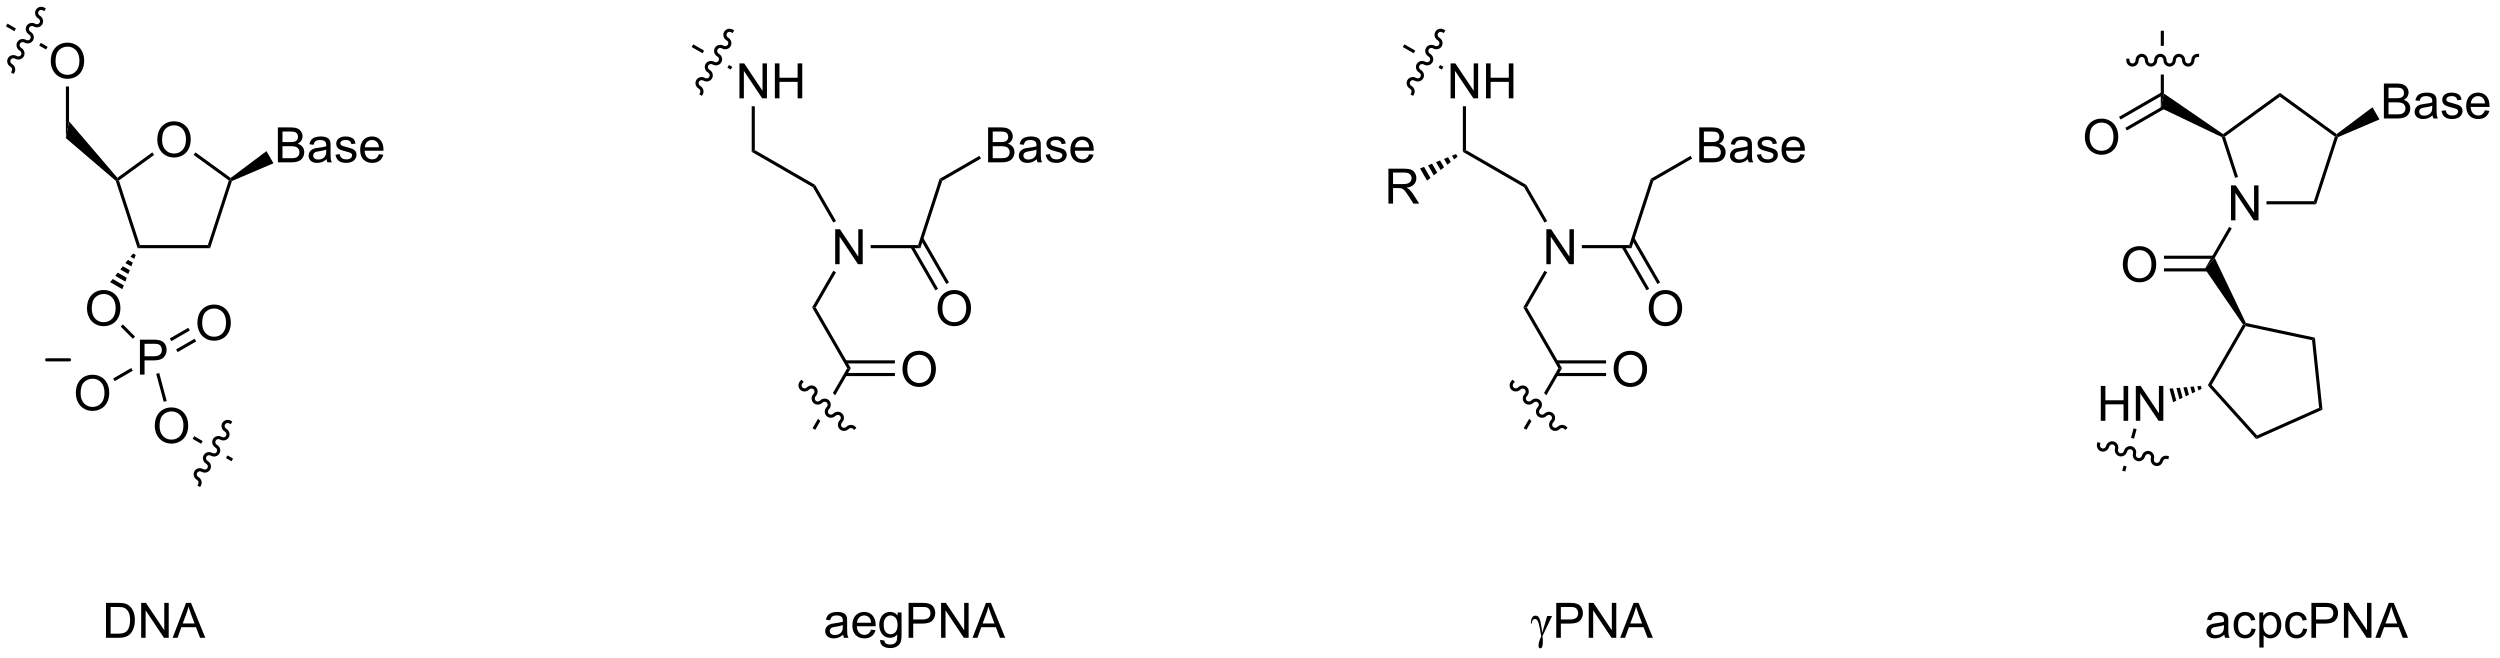 <?xml version="1.0" encoding="UTF-8"?>
<!DOCTYPE svg PUBLIC '-//W3C//DTD SVG 1.0//EN'
          'http://www.w3.org/TR/2001/REC-SVG-20010904/DTD/svg10.dtd'>
<svg stroke-dasharray="none" shape-rendering="auto" xmlns="http://www.w3.org/2000/svg" font-family="'Dialog'" text-rendering="auto" width="562" fill-opacity="1" color-interpolation="auto" color-rendering="auto" preserveAspectRatio="xMidYMid meet" font-size="12px" viewBox="0 0 562 148" fill="black" xmlns:xlink="http://www.w3.org/1999/xlink" stroke="black" image-rendering="auto" stroke-miterlimit="10" stroke-linecap="square" stroke-linejoin="miter" font-style="normal" stroke-width="1" height="148" stroke-dashoffset="0" font-weight="normal" stroke-opacity="1"
><!--Generated by the Batik Graphics2D SVG Generator--><defs id="genericDefs"
  /><g
  ><defs id="defs1"
    ><clipPath clipPathUnits="userSpaceOnUse" id="clipPath1"
      ><path d="M0.633 0.595 L421.509 0.595 L421.509 110.944 L0.633 110.944 L0.633 0.595 Z"
      /></clipPath
      ><clipPath clipPathUnits="userSpaceOnUse" id="clipPath2"
      ><path d="M12.348 10.025 L12.348 117.305 L421.522 117.305 L421.522 10.025 Z"
      /></clipPath
    ></defs
    ><g transform="scale(1.333,1.333) translate(-0.633,-0.595) matrix(1.029,0,0,1.029,-12.068,-9.716)"
    ><path d="M38.126 32.945 Q38.126 31.518 38.892 30.713 Q39.657 29.906 40.868 29.906 Q41.66 29.906 42.295 30.286 Q42.933 30.664 43.267 31.341 Q43.602 32.018 43.602 32.877 Q43.602 33.75 43.251 34.437 Q42.899 35.125 42.254 35.479 Q41.61 35.833 40.863 35.833 Q40.056 35.833 39.418 35.442 Q38.782 35.049 38.454 34.375 Q38.126 33.697 38.126 32.945 ZM38.907 32.955 Q38.907 33.992 39.462 34.588 Q40.019 35.182 40.86 35.182 Q41.715 35.182 42.267 34.58 Q42.821 33.979 42.821 32.875 Q42.821 32.174 42.584 31.653 Q42.347 31.132 41.892 30.846 Q41.438 30.557 40.871 30.557 Q40.066 30.557 39.485 31.112 Q38.907 31.664 38.907 32.955 Z" stroke="none" clip-path="url(#clipPath2)"
    /></g
    ><g transform="matrix(1.371,0,0,1.371,-16.934,-13.748)"
    ><path d="M34.923 50.724 L35.294 50.214 L46.432 50.214 L46.803 50.724 Z" stroke="none" clip-path="url(#clipPath2)"
    /></g
    ><g transform="matrix(1.371,0,0,1.371,-16.934,-13.748)"
    ><path d="M46.803 50.724 L46.432 50.214 L49.874 39.621 L50.173 39.524 L50.381 39.71 Z" stroke="none" clip-path="url(#clipPath2)"
    /></g
    ><g transform="matrix(1.371,0,0,1.371,-16.934,-13.748)"
    ><path d="M50.173 39.208 L50.173 39.524 L49.874 39.621 L44.101 35.427 L44.401 35.014 Z" stroke="none" clip-path="url(#clipPath2)"
    /></g
    ><g transform="matrix(1.371,0,0,1.371,-16.934,-13.748)"
    ><path d="M37.325 35.014 L37.624 35.427 L31.852 39.621 L31.552 39.524 L31.592 39.179 Z" stroke="none" clip-path="url(#clipPath2)"
    /></g
    ><g transform="matrix(1.371,0,0,1.371,-16.934,-13.748)"
    ><path d="M31.331 39.669 L31.552 39.524 L31.852 39.621 L35.294 50.214 L34.923 50.724 Z" stroke="none" clip-path="url(#clipPath2)"
    /></g
    ><g transform="matrix(1.371,0,0,1.371,-16.934,-13.748)"
    ><path d="M26.617 60.622 Q26.617 59.195 27.383 58.39 Q28.148 57.583 29.359 57.583 Q30.151 57.583 30.787 57.963 Q31.424 58.34 31.758 59.018 Q32.094 59.695 32.094 60.554 Q32.094 61.426 31.742 62.114 Q31.391 62.801 30.745 63.156 Q30.102 63.51 29.354 63.51 Q28.547 63.51 27.909 63.119 Q27.273 62.726 26.945 62.051 Q26.617 61.374 26.617 60.622 ZM27.398 60.632 Q27.398 61.669 27.953 62.265 Q28.511 62.859 29.352 62.859 Q30.206 62.859 30.758 62.257 Q31.312 61.656 31.312 60.551 Q31.312 59.851 31.076 59.33 Q30.839 58.809 30.383 58.523 Q29.93 58.234 29.362 58.234 Q28.557 58.234 27.977 58.788 Q27.398 59.34 27.398 60.632 Z" stroke="none" clip-path="url(#clipPath2)"
    /></g
    ><g transform="matrix(1.371,0,0,1.371,-16.934,-13.748)"
    ><path d="M34.607 51.849 L34.362 52.471 L33.748 52.116 L34.165 51.593 ZM34.118 53.093 L33.874 53.715 L32.915 53.161 L33.332 52.638 ZM33.63 54.337 L33.386 54.959 L32.082 54.206 L32.498 53.683 ZM33.141 55.581 L32.897 56.203 L31.249 55.251 L31.665 54.728 ZM32.653 56.825 L32.409 57.447 L30.415 56.296 L30.832 55.773 Z" stroke="none" clip-path="url(#clipPath2)"
    /></g
    ><g transform="matrix(1.371,0,0,1.371,-16.934,-13.748)"
    ><path d="M31.592 39.179 L31.552 39.524 L31.331 39.669 L23.159 32.678 L23.669 29.919 Z" stroke="none" clip-path="url(#clipPath2)"
    /></g
    ><g transform="matrix(1.371,0,0,1.371,-16.934,-13.748)"
    ><path d="M20.677 20.063 Q20.677 18.636 21.443 17.831 Q22.209 17.024 23.419 17.024 Q24.211 17.024 24.847 17.404 Q25.485 17.782 25.818 18.459 Q26.154 19.136 26.154 19.995 Q26.154 20.868 25.802 21.555 Q25.451 22.243 24.805 22.597 Q24.162 22.951 23.414 22.951 Q22.607 22.951 21.969 22.56 Q21.334 22.167 21.005 21.493 Q20.677 20.816 20.677 20.063 ZM21.459 20.073 Q21.459 21.11 22.013 21.706 Q22.571 22.3 23.412 22.3 Q24.266 22.3 24.818 21.698 Q25.373 21.097 25.373 19.993 Q25.373 19.292 25.136 18.771 Q24.899 18.25 24.443 17.964 Q23.99 17.675 23.422 17.675 Q22.617 17.675 22.037 18.23 Q21.459 18.782 21.459 20.073 Z" stroke="none" clip-path="url(#clipPath2)"
    /></g
    ><g transform="matrix(1.371,0,0,1.371,-16.934,-13.748)"
    ><path d="M23.669 29.919 L23.159 32.678 L23.159 24.207 L23.669 24.207 Z" stroke="none" clip-path="url(#clipPath2)"
    /></g
    ><g transform="matrix(1.371,0,0,1.371,-16.934,-13.748)"
    ><path d="M57.914 36.644 L57.914 30.918 L60.062 30.918 Q60.718 30.918 61.114 31.092 Q61.513 31.264 61.737 31.626 Q61.961 31.988 61.961 32.381 Q61.961 32.748 61.76 33.074 Q61.562 33.397 61.161 33.597 Q61.679 33.748 61.958 34.116 Q62.239 34.483 62.239 34.983 Q62.239 35.386 62.067 35.733 Q61.898 36.077 61.648 36.264 Q61.398 36.452 61.02 36.548 Q60.645 36.644 60.099 36.644 L57.914 36.644 ZM58.672 33.324 L59.911 33.324 Q60.414 33.324 60.633 33.256 Q60.922 33.17 61.067 32.972 Q61.216 32.772 61.216 32.472 Q61.216 32.186 61.078 31.97 Q60.942 31.754 60.687 31.673 Q60.435 31.592 59.817 31.592 L58.672 31.592 L58.672 33.324 ZM58.672 35.967 L60.099 35.967 Q60.466 35.967 60.614 35.941 Q60.875 35.894 61.049 35.785 Q61.226 35.675 61.338 35.467 Q61.453 35.256 61.453 34.983 Q61.453 34.663 61.289 34.428 Q61.125 34.191 60.833 34.095 Q60.544 33.998 59.997 33.998 L58.672 33.998 L58.672 35.967 ZM65.898 36.131 Q65.507 36.465 65.145 36.603 Q64.786 36.738 64.372 36.738 Q63.687 36.738 63.32 36.405 Q62.953 36.069 62.953 35.55 Q62.953 35.246 63.091 34.993 Q63.231 34.741 63.455 34.59 Q63.679 34.436 63.961 34.358 Q64.169 34.303 64.586 34.254 Q65.437 34.152 65.841 34.011 Q65.843 33.866 65.843 33.827 Q65.843 33.397 65.645 33.222 Q65.375 32.983 64.843 32.983 Q64.349 32.983 64.112 33.157 Q63.875 33.332 63.763 33.772 L63.075 33.678 Q63.169 33.238 63.383 32.967 Q63.599 32.694 64.005 32.548 Q64.411 32.402 64.945 32.402 Q65.476 32.402 65.807 32.527 Q66.14 32.652 66.297 32.842 Q66.453 33.03 66.515 33.319 Q66.552 33.498 66.552 33.967 L66.552 34.905 Q66.552 35.886 66.596 36.147 Q66.64 36.405 66.773 36.644 L66.039 36.644 Q65.929 36.425 65.898 36.131 ZM65.841 34.561 Q65.458 34.717 64.692 34.827 Q64.257 34.889 64.078 34.967 Q63.898 35.045 63.799 35.196 Q63.703 35.347 63.703 35.53 Q63.703 35.811 63.916 35.998 Q64.13 36.186 64.539 36.186 Q64.945 36.186 65.26 36.009 Q65.578 35.832 65.726 35.522 Q65.841 35.285 65.841 34.819 L65.841 34.561 ZM67.36 35.405 L68.056 35.295 Q68.113 35.715 68.381 35.939 Q68.649 36.16 69.129 36.16 Q69.613 36.16 69.847 35.962 Q70.082 35.764 70.082 35.498 Q70.082 35.261 69.876 35.123 Q69.73 35.03 69.157 34.886 Q68.384 34.691 68.084 34.548 Q67.785 34.405 67.631 34.155 Q67.478 33.902 67.478 33.597 Q67.478 33.319 67.603 33.084 Q67.73 32.847 67.949 32.691 Q68.113 32.569 68.397 32.485 Q68.681 32.402 69.004 32.402 Q69.493 32.402 69.86 32.543 Q70.23 32.683 70.405 32.923 Q70.582 33.163 70.649 33.566 L69.962 33.66 Q69.915 33.34 69.689 33.16 Q69.465 32.98 69.056 32.98 Q68.571 32.98 68.363 33.142 Q68.157 33.3 68.157 33.514 Q68.157 33.652 68.243 33.761 Q68.329 33.873 68.511 33.949 Q68.618 33.988 69.134 34.129 Q69.879 34.327 70.173 34.454 Q70.47 34.582 70.636 34.824 Q70.806 35.066 70.806 35.425 Q70.806 35.777 70.6 36.087 Q70.394 36.397 70.006 36.569 Q69.621 36.738 69.134 36.738 Q68.324 36.738 67.899 36.402 Q67.478 36.066 67.36 35.405 ZM74.48 35.308 L75.207 35.397 Q75.035 36.035 74.569 36.386 Q74.105 36.738 73.384 36.738 Q72.472 36.738 71.939 36.178 Q71.407 35.616 71.407 34.605 Q71.407 33.558 71.946 32.98 Q72.485 32.402 73.345 32.402 Q74.175 32.402 74.701 32.97 Q75.23 33.535 75.23 34.561 Q75.23 34.623 75.228 34.748 L72.134 34.748 Q72.173 35.433 72.519 35.798 Q72.868 36.16 73.386 36.16 Q73.774 36.16 74.048 35.957 Q74.321 35.754 74.48 35.308 ZM72.173 34.17 L74.488 34.17 Q74.441 33.647 74.222 33.386 Q73.886 32.98 73.353 32.98 Q72.868 32.98 72.537 33.306 Q72.207 33.629 72.173 34.17 Z" stroke="none" clip-path="url(#clipPath2)"
    /></g
    ><g transform="matrix(1.371,0,0,1.371,-16.934,-13.748)"
    ><path d="M50.381 39.71 L50.173 39.524 L50.173 39.208 L56.042 34.806 L57.193 36.8 Z" stroke="none" clip-path="url(#clipPath2)"
    /></g
    ><g transform="matrix(1.371,0,0,1.371,-16.934,-13.748)"
    ><path d="M35.297 71.449 L35.297 65.722 L37.458 65.722 Q38.029 65.722 38.328 65.777 Q38.75 65.847 39.034 66.045 Q39.32 66.24 39.495 66.597 Q39.669 66.951 39.669 67.378 Q39.669 68.108 39.203 68.615 Q38.739 69.121 37.523 69.121 L36.054 69.121 L36.054 71.449 L35.297 71.449 ZM36.054 68.444 L37.536 68.444 Q38.271 68.444 38.578 68.17 Q38.888 67.897 38.888 67.402 Q38.888 67.042 38.706 66.787 Q38.523 66.529 38.226 66.449 Q38.036 66.397 37.521 66.397 L36.054 66.397 L36.054 68.444 Z" stroke="none" clip-path="url(#clipPath2)"
    /></g
    ><g transform="matrix(1.371,0,0,1.371,-16.934,-13.748)"
    ><path d="M32.135 63.577 L32.495 63.216 L34.497 65.218 L34.136 65.579 Z" stroke="none" clip-path="url(#clipPath2)"
    /></g
    ><g transform="matrix(1.371,0,0,1.371,-16.934,-13.748)"
    ><path d="M44.722 63.005 Q44.722 61.578 45.487 60.773 Q46.253 59.966 47.464 59.966 Q48.256 59.966 48.891 60.346 Q49.529 60.724 49.862 61.401 Q50.198 62.078 50.198 62.938 Q50.198 63.81 49.847 64.497 Q49.495 65.185 48.849 65.539 Q48.206 65.893 47.459 65.893 Q46.651 65.893 46.014 65.503 Q45.378 65.109 45.05 64.435 Q44.722 63.758 44.722 63.005 ZM45.503 63.016 Q45.503 64.052 46.058 64.648 Q46.615 65.242 47.456 65.242 Q48.31 65.242 48.862 64.641 Q49.417 64.039 49.417 62.935 Q49.417 62.234 49.18 61.714 Q48.943 61.193 48.487 60.906 Q48.034 60.617 47.467 60.617 Q46.662 60.617 46.081 61.172 Q45.503 61.724 45.503 63.016 Z" stroke="none" clip-path="url(#clipPath2)"
    /></g
    ><g transform="matrix(1.371,0,0,1.371,-16.934,-13.748)"
    ><path d="M41.483 67.76 L44.514 66.01 L44.259 65.568 L41.228 67.318 ZM40.447 65.966 L43.478 64.216 L43.223 63.774 L40.192 65.524 Z" stroke="none" clip-path="url(#clipPath2)"
    /></g
    ><g transform="matrix(1.371,0,0,1.371,-16.934,-13.748)"
    ><path d="M24.788 74.514 Q24.788 73.087 25.554 72.282 Q26.32 71.475 27.53 71.475 Q28.322 71.475 28.957 71.855 Q29.596 72.233 29.929 72.91 Q30.265 73.587 30.265 74.446 Q30.265 75.319 29.913 76.006 Q29.562 76.694 28.916 77.048 Q28.273 77.402 27.525 77.402 Q26.718 77.402 26.08 77.011 Q25.445 76.618 25.116 75.944 Q24.788 75.266 24.788 74.514 ZM25.57 74.524 Q25.57 75.561 26.124 76.157 Q26.681 76.751 27.523 76.751 Q28.377 76.751 28.929 76.149 Q29.483 75.548 29.483 74.444 Q29.483 73.743 29.247 73.222 Q29.01 72.701 28.554 72.415 Q28.101 72.126 27.533 72.126 Q26.728 72.126 26.148 72.681 Q25.57 73.233 25.57 74.524 Z" stroke="none" clip-path="url(#clipPath2)"
    /></g
    ><g transform="matrix(1.371,0,0,1.371,-16.934,-13.748)"
    ><path d="M33.873 70.368 L34.128 70.81 L31.163 72.522 L30.908 72.08 Z" stroke="none" clip-path="url(#clipPath2)"
    /></g
    ><g transform="matrix(1.371,0,0,1.371,-16.934,-13.748)"
    ><path d="M37.734 79.876 Q37.734 78.449 38.499 77.644 Q39.265 76.837 40.476 76.837 Q41.268 76.837 41.903 77.217 Q42.541 77.595 42.874 78.272 Q43.21 78.949 43.21 79.808 Q43.21 80.681 42.859 81.368 Q42.507 82.056 41.861 82.41 Q41.218 82.764 40.471 82.764 Q39.663 82.764 39.025 82.374 Q38.39 81.98 38.062 81.306 Q37.734 80.629 37.734 79.876 ZM38.515 79.887 Q38.515 80.923 39.07 81.519 Q39.627 82.113 40.468 82.113 Q41.322 82.113 41.874 81.512 Q42.429 80.91 42.429 79.806 Q42.429 79.105 42.192 78.585 Q41.955 78.064 41.499 77.777 Q41.046 77.488 40.478 77.488 Q39.674 77.488 39.093 78.043 Q38.515 78.595 38.515 79.887 Z" stroke="none" clip-path="url(#clipPath2)"
    /></g
    ><g transform="matrix(1.371,0,0,1.371,-16.934,-13.748)"
    ><path d="M37.965 71.326 L38.458 71.194 L39.688 75.783 L39.195 75.915 Z" stroke="none" clip-path="url(#clipPath2)"
    /></g
    ><g transform="matrix(1.371,0,0,1.371,-16.934,-13.748)"
    ><path d="M13.575 13.902 L13.32 14.344 L14.707 15.145 L14.707 15.145 L14.962 14.703 L14.962 14.703 L13.575 13.902 ZM19.037 17.055 L18.782 17.497 L18.782 17.497 L19.906 18.146 L20.161 17.704 L19.037 17.055 Z" stroke="none" clip-path="url(#clipPath2)"
    /></g
    ><g stroke-width="0.51" transform="matrix(1.371,0,0,1.371,-16.934,-13.748)" stroke-linejoin="round" stroke-linecap="round"
    ><path fill="none" d="M20.001 69.026 L23.751 69.026" clip-path="url(#clipPath2)"
    /></g
    ><g transform="matrix(1.371,0,0,1.371,-16.934,-13.748)"
    ><path d="M44.193 81.545 L43.938 81.987 L45.328 82.789 L45.328 82.789 L45.583 82.347 L45.583 82.347 L44.193 81.545 ZM49.658 84.7 L49.403 85.142 L49.403 85.142 L50.31 85.665 L50.565 85.224 L49.658 84.7 Z" stroke="none" clip-path="url(#clipPath2)"
    /></g
    ><g transform="matrix(1.371,0,0,1.371,-16.934,-13.748)"
    ><path d="M149.297 53.344 L149.297 47.617 L150.075 47.617 L153.083 52.112 L153.083 47.617 L153.81 47.617 L153.81 53.344 L153.031 53.344 L150.023 48.844 L150.023 53.344 L149.297 53.344 Z" stroke="none" clip-path="url(#clipPath2)"
    /></g
    ><g transform="matrix(1.371,0,0,1.371,-16.934,-13.748)"
    ><path d="M155.116 50.724 L155.116 50.214 L162.886 50.214 L163.256 50.724 Z" stroke="none" clip-path="url(#clipPath2)"
    /></g
    ><g transform="matrix(1.371,0,0,1.371,-16.934,-13.748)"
    ><path d="M163.256 50.724 L162.886 50.214 L166.415 39.352 L166.84 39.696 Z" stroke="none" clip-path="url(#clipPath2)"
    /></g
    ><g transform="matrix(1.371,0,0,1.371,-16.934,-13.748)"
    ><path d="M133.595 26.149 L133.595 20.422 L134.374 20.422 L137.382 24.917 L137.382 20.422 L138.108 20.422 L138.108 26.149 L137.33 26.149 L134.322 21.649 L134.322 26.149 L133.595 26.149 ZM139.404 26.149 L139.404 20.422 L140.162 20.422 L140.162 22.774 L143.138 22.774 L143.138 20.422 L143.896 20.422 L143.896 26.149 L143.138 26.149 L143.138 23.448 L140.162 23.448 L140.162 26.149 L139.404 26.149 Z" stroke="none" clip-path="url(#clipPath2)"
    /></g
    ><g transform="matrix(1.371,0,0,1.371,-16.934,-13.748)"
    ><path d="M136.116 34.635 L135.606 34.93 L135.606 27.453 L136.116 27.453 Z" stroke="none" clip-path="url(#clipPath2)"
    /></g
    ><g transform="matrix(1.371,0,0,1.371,-16.934,-13.748)"
    ><path d="M174.368 36.644 L174.368 30.918 L176.516 30.918 Q177.172 30.918 177.568 31.092 Q177.966 31.264 178.19 31.626 Q178.414 31.988 178.414 32.381 Q178.414 32.748 178.214 33.074 Q178.016 33.397 177.615 33.597 Q178.133 33.748 178.412 34.116 Q178.693 34.483 178.693 34.983 Q178.693 35.386 178.521 35.733 Q178.352 36.077 178.102 36.264 Q177.852 36.452 177.474 36.548 Q177.099 36.644 176.552 36.644 L174.368 36.644 ZM175.125 33.324 L176.365 33.324 Q176.868 33.324 177.086 33.256 Q177.375 33.17 177.521 32.972 Q177.67 32.772 177.67 32.472 Q177.67 32.186 177.532 31.97 Q177.396 31.754 177.141 31.673 Q176.888 31.592 176.271 31.592 L175.125 31.592 L175.125 33.324 ZM175.125 35.967 L176.552 35.967 Q176.92 35.967 177.068 35.941 Q177.328 35.894 177.503 35.785 Q177.68 35.675 177.792 35.467 Q177.907 35.256 177.907 34.983 Q177.907 34.663 177.743 34.428 Q177.578 34.191 177.287 34.095 Q176.998 33.998 176.451 33.998 L175.125 33.998 L175.125 35.967 ZM182.352 36.131 Q181.961 36.465 181.599 36.603 Q181.24 36.738 180.826 36.738 Q180.141 36.738 179.774 36.405 Q179.407 36.069 179.407 35.55 Q179.407 35.246 179.545 34.993 Q179.685 34.741 179.909 34.59 Q180.133 34.436 180.414 34.358 Q180.623 34.303 181.039 34.254 Q181.891 34.152 182.295 34.011 Q182.297 33.866 182.297 33.827 Q182.297 33.397 182.099 33.222 Q181.828 32.983 181.297 32.983 Q180.802 32.983 180.565 33.157 Q180.328 33.332 180.216 33.772 L179.529 33.678 Q179.623 33.238 179.836 32.967 Q180.052 32.694 180.459 32.548 Q180.865 32.402 181.399 32.402 Q181.93 32.402 182.261 32.527 Q182.594 32.652 182.75 32.842 Q182.907 33.03 182.969 33.319 Q183.006 33.498 183.006 33.967 L183.006 34.905 Q183.006 35.886 183.05 36.147 Q183.094 36.405 183.227 36.644 L182.493 36.644 Q182.383 36.425 182.352 36.131 ZM182.295 34.561 Q181.912 34.717 181.146 34.827 Q180.711 34.889 180.532 34.967 Q180.352 35.045 180.253 35.196 Q180.157 35.347 180.157 35.53 Q180.157 35.811 180.37 35.998 Q180.584 36.186 180.993 36.186 Q181.399 36.186 181.714 36.009 Q182.032 35.832 182.18 35.522 Q182.295 35.285 182.295 34.819 L182.295 34.561 ZM183.814 35.405 L184.51 35.295 Q184.567 35.715 184.835 35.939 Q185.103 36.16 185.582 36.16 Q186.067 36.16 186.301 35.962 Q186.536 35.764 186.536 35.498 Q186.536 35.261 186.33 35.123 Q186.184 35.03 185.611 34.886 Q184.838 34.691 184.538 34.548 Q184.239 34.405 184.085 34.155 Q183.931 33.902 183.931 33.597 Q183.931 33.319 184.056 33.084 Q184.184 32.847 184.403 32.691 Q184.567 32.569 184.851 32.485 Q185.135 32.402 185.457 32.402 Q185.947 32.402 186.314 32.543 Q186.684 32.683 186.858 32.923 Q187.036 33.163 187.103 33.566 L186.416 33.66 Q186.369 33.34 186.142 33.16 Q185.918 32.98 185.51 32.98 Q185.025 32.98 184.817 33.142 Q184.611 33.3 184.611 33.514 Q184.611 33.652 184.697 33.761 Q184.783 33.873 184.965 33.949 Q185.072 33.988 185.588 34.129 Q186.332 34.327 186.627 34.454 Q186.923 34.582 187.09 34.824 Q187.26 35.066 187.26 35.425 Q187.26 35.777 187.054 36.087 Q186.848 36.397 186.46 36.569 Q186.075 36.738 185.588 36.738 Q184.778 36.738 184.353 36.402 Q183.931 36.066 183.814 35.405 ZM190.934 35.308 L191.661 35.397 Q191.489 36.035 191.023 36.386 Q190.559 36.738 189.838 36.738 Q188.926 36.738 188.392 36.178 Q187.861 35.616 187.861 34.605 Q187.861 33.558 188.4 32.98 Q188.939 32.402 189.798 32.402 Q190.629 32.402 191.155 32.97 Q191.684 33.535 191.684 34.561 Q191.684 34.623 191.681 34.748 L188.588 34.748 Q188.627 35.433 188.973 35.798 Q189.322 36.16 189.84 36.16 Q190.228 36.16 190.502 35.957 Q190.775 35.754 190.934 35.308 ZM188.627 34.17 L190.942 34.17 Q190.895 33.647 190.676 33.386 Q190.34 32.98 189.806 32.98 Q189.322 32.98 188.991 33.306 Q188.661 33.629 188.627 34.17 Z" stroke="none" clip-path="url(#clipPath2)"
    /></g
    ><g transform="matrix(1.371,0,0,1.371,-16.934,-13.748)"
    ><path d="M166.84 39.696 L166.415 39.352 L172.944 35.582 L173.199 36.024 Z" stroke="none" clip-path="url(#clipPath2)"
    /></g
    ><g transform="matrix(1.371,0,0,1.371,-16.934,-13.748)"
    ><path d="M126.022 17.299 L125.767 17.74 L127.548 18.769 L127.803 18.327 L126.022 17.299 ZM131.879 20.68 L131.624 21.122 L132.164 21.434 L132.419 20.992 L131.879 20.68 Z" stroke="none" clip-path="url(#clipPath2)"
    /></g
    ><g transform="matrix(1.371,0,0,1.371,-16.934,-13.748)"
    ><path d="M148.982 54.427 L149.424 54.682 L146.102 60.436 L145.513 60.436 Z" stroke="none" clip-path="url(#clipPath2)"
    /></g
    ><g transform="matrix(1.371,0,0,1.371,-16.934,-13.748)"
    ><path d="M145.513 60.436 L146.102 60.436 L151.857 70.403 L151.268 70.403 Z" stroke="none" clip-path="url(#clipPath2)"
    /></g
    ><g transform="matrix(1.371,0,0,1.371,-16.934,-13.748)"
    ><path d="M151.268 70.403 L148.92 74.47 L148.92 74.47 L149.293 74.843 L149.293 74.843 L151.857 70.403 ZM146.484 78.688 L145.587 80.242 L146.029 80.497 L146.857 79.062 L146.857 79.062 L146.484 78.688 Z" stroke="none" clip-path="url(#clipPath2)"
    /></g
    ><g transform="matrix(1.371,0,0,1.371,-16.934,-13.748)"
    ><path d="M160.334 70.588 Q160.334 69.162 161.1 68.357 Q161.865 67.549 163.076 67.549 Q163.868 67.549 164.503 67.93 Q165.141 68.307 165.475 68.984 Q165.811 69.662 165.811 70.521 Q165.811 71.393 165.459 72.081 Q165.107 72.768 164.462 73.122 Q163.818 73.477 163.071 73.477 Q162.264 73.477 161.626 73.086 Q160.99 72.693 160.662 72.018 Q160.334 71.341 160.334 70.588 ZM161.115 70.599 Q161.115 71.635 161.67 72.232 Q162.227 72.826 163.068 72.826 Q163.923 72.826 164.475 72.224 Q165.029 71.622 165.029 70.518 Q165.029 69.818 164.792 69.297 Q164.555 68.776 164.1 68.49 Q163.647 68.201 163.079 68.201 Q162.274 68.201 161.693 68.755 Q161.115 69.307 161.115 70.599 Z" stroke="none" clip-path="url(#clipPath2)"
    /></g
    ><g transform="matrix(1.371,0,0,1.371,-16.934,-13.748)"
    ><path d="M150.964 71.694 L159.09 71.694 L159.09 71.183 L150.964 71.183 ZM150.964 69.622 L159.09 69.622 L159.09 69.112 L150.964 69.112 Z" stroke="none" clip-path="url(#clipPath2)"
    /></g
    ><g transform="matrix(1.371,0,0,1.371,-16.934,-13.748)"
    ><path d="M135.606 34.93 L136.116 34.635 L146.015 40.35 L145.641 40.724 Z" stroke="none" clip-path="url(#clipPath2)"
    /></g
    ><g transform="matrix(1.371,0,0,1.371,-16.934,-13.748)"
    ><path d="M149.43 46.266 L148.988 46.521 L145.641 40.724 L146.015 40.35 Z" stroke="none" clip-path="url(#clipPath2)"
    /></g
    ><g transform="matrix(1.371,0,0,1.371,-16.934,-13.748)"
    ><path d="M378.162 46.151 L378.162 40.425 L378.941 40.425 L381.949 44.919 L381.949 40.425 L382.675 40.425 L382.675 46.151 L381.896 46.151 L378.889 41.651 L378.889 46.151 L378.162 46.151 Z" stroke="none" clip-path="url(#clipPath2)"
    /></g
    ><g transform="matrix(1.371,0,0,1.371,-16.934,-13.748)"
    ><path d="M377.848 47.234 L378.29 47.489 L375.502 52.317 L373.877 54.111 Z" stroke="none" clip-path="url(#clipPath2)"
    /></g
    ><g transform="matrix(1.371,0,0,1.371,-16.934,-13.748)"
    ><path d="M373.877 54.111 L375.502 52.317 L380.603 62.986 L380.428 63.21 L380.127 63.221 Z" stroke="none" clip-path="url(#clipPath2)"
    /></g
    ><g transform="matrix(1.371,0,0,1.371,-16.934,-13.748)"
    ><path d="M380.127 63.221 L380.428 63.21 L380.556 63.498 L374.987 73.144 L374.36 73.209 Z" stroke="none" clip-path="url(#clipPath2)"
    /></g
    ><g transform="matrix(1.371,0,0,1.371,-16.934,-13.748)"
    ><path d="M360.428 53.429 Q360.428 52.002 361.193 51.197 Q361.959 50.39 363.17 50.39 Q363.962 50.39 364.597 50.77 Q365.235 51.148 365.568 51.825 Q365.904 52.502 365.904 53.361 Q365.904 54.233 365.553 54.921 Q365.201 55.608 364.555 55.963 Q363.912 56.317 363.165 56.317 Q362.357 56.317 361.719 55.926 Q361.084 55.533 360.756 54.858 Q360.428 54.181 360.428 53.429 ZM361.209 53.439 Q361.209 54.476 361.764 55.072 Q362.321 55.666 363.162 55.666 Q364.016 55.666 364.568 55.064 Q365.123 54.463 365.123 53.358 Q365.123 52.658 364.886 52.137 Q364.649 51.616 364.193 51.33 Q363.74 51.041 363.172 51.041 Q362.368 51.041 361.787 51.596 Q361.209 52.148 361.209 53.439 Z" stroke="none" clip-path="url(#clipPath2)"
    /></g
    ><g transform="matrix(1.371,0,0,1.371,-16.934,-13.748)"
    ><path d="M375.271 51.952 L367.173 51.952 L367.173 52.462 L375.271 52.462 ZM375.271 54.023 L367.173 54.023 L367.173 54.534 L375.271 54.534 Z" stroke="none" clip-path="url(#clipPath2)"
    /></g
    ><g transform="matrix(1.371,0,0,1.371,-16.934,-13.748)"
    ><path d="M374.36 73.209 L374.987 73.144 L382.44 81.421 L382.308 82.037 Z" stroke="none" clip-path="url(#clipPath2)"
    /></g
    ><g transform="matrix(1.371,0,0,1.371,-16.934,-13.748)"
    ><path d="M382.308 82.037 L382.44 81.421 L392.615 76.89 L393.161 77.206 Z" stroke="none" clip-path="url(#clipPath2)"
    /></g
    ><g transform="matrix(1.371,0,0,1.371,-16.934,-13.748)"
    ><path d="M393.161 77.206 L392.615 76.89 L391.45 65.813 L391.919 65.391 Z" stroke="none" clip-path="url(#clipPath2)"
    /></g
    ><g transform="matrix(1.371,0,0,1.371,-16.934,-13.748)"
    ><path d="M391.919 65.391 L391.45 65.813 L380.556 63.498 L380.428 63.21 L380.603 62.986 Z" stroke="none" clip-path="url(#clipPath2)"
    /></g
    ><g transform="matrix(1.371,0,0,1.371,-16.934,-13.748)"
    ><path d="M356.811 79.03 L356.811 73.303 L357.568 73.303 L357.568 75.655 L360.545 75.655 L360.545 73.303 L361.303 73.303 L361.303 79.03 L360.545 79.03 L360.545 76.33 L357.568 76.33 L357.568 79.03 L356.811 79.03 ZM362.557 79.03 L362.557 73.303 L363.335 73.303 L366.343 77.798 L366.343 73.303 L367.07 73.303 L367.07 79.03 L366.291 79.03 L363.283 74.53 L363.283 79.03 L362.557 79.03 Z" stroke="none" clip-path="url(#clipPath2)"
    /></g
    ><g transform="matrix(1.371,0,0,1.371,-16.934,-13.748)"
    ><path d="M373.343 73.797 L372.824 74.039 L372.64 73.354 L373.211 73.304 ZM372.305 74.281 L371.787 74.523 L371.5 73.454 L372.07 73.404 ZM371.268 74.765 L370.749 75.007 L370.36 73.553 L370.93 73.503 ZM370.23 75.249 L369.712 75.491 L369.219 73.653 L369.789 73.603 ZM369.193 75.733 L368.674 75.975 L368.078 73.752 L368.649 73.702 Z" stroke="none" clip-path="url(#clipPath2)"
    /></g
    ><g transform="matrix(1.371,0,0,1.371,-16.934,-13.748)"
    ><path d="M362.19 80.268 L361.773 81.827 L362.266 81.959 L362.266 81.959 L362.683 80.4 L362.19 80.268 ZM360.555 86.372 L360.332 87.206 L360.825 87.338 L361.048 86.504 L360.555 86.372 Z" stroke="none" clip-path="url(#clipPath2)"
    /></g
    ><g transform="matrix(1.371,0,0,1.371,-16.934,-13.748)"
    ><path d="M265.904 53.344 L265.904 47.617 L266.683 47.617 L269.69 52.112 L269.69 47.617 L270.417 47.617 L270.417 53.344 L269.638 53.344 L266.63 48.844 L266.63 53.344 L265.904 53.344 Z" stroke="none" clip-path="url(#clipPath2)"
    /></g
    ><g transform="matrix(1.371,0,0,1.371,-16.934,-13.748)"
    ><path d="M271.724 50.724 L271.724 50.214 L279.493 50.214 L279.864 50.724 Z" stroke="none" clip-path="url(#clipPath2)"
    /></g
    ><g transform="matrix(1.371,0,0,1.371,-16.934,-13.748)"
    ><path d="M279.864 50.724 L279.493 50.214 L283.022 39.352 L283.447 39.696 Z" stroke="none" clip-path="url(#clipPath2)"
    /></g
    ><g transform="matrix(1.371,0,0,1.371,-16.934,-13.748)"
    ><path d="M250.203 26.149 L250.203 20.422 L250.982 20.422 L253.989 24.917 L253.989 20.422 L254.716 20.422 L254.716 26.149 L253.937 26.149 L250.929 21.649 L250.929 26.149 L250.203 26.149 ZM256.012 26.149 L256.012 20.422 L256.769 20.422 L256.769 22.774 L259.746 22.774 L259.746 20.422 L260.504 20.422 L260.504 26.149 L259.746 26.149 L259.746 23.448 L256.769 23.448 L256.769 26.149 L256.012 26.149 Z" stroke="none" clip-path="url(#clipPath2)"
    /></g
    ><g transform="matrix(1.371,0,0,1.371,-16.934,-13.748)"
    ><path d="M252.724 34.635 L252.213 34.93 L252.213 27.453 L252.724 27.453 Z" stroke="none" clip-path="url(#clipPath2)"
    /></g
    ><g transform="matrix(1.371,0,0,1.371,-16.934,-13.748)"
    ><path d="M290.975 36.644 L290.975 30.918 L293.123 30.918 Q293.779 30.918 294.175 31.092 Q294.574 31.264 294.798 31.626 Q295.022 31.988 295.022 32.381 Q295.022 32.748 294.821 33.074 Q294.623 33.397 294.222 33.597 Q294.74 33.748 295.019 34.116 Q295.3 34.483 295.3 34.983 Q295.3 35.386 295.128 35.733 Q294.959 36.077 294.709 36.264 Q294.459 36.452 294.082 36.548 Q293.707 36.644 293.16 36.644 L290.975 36.644 ZM291.733 33.324 L292.972 33.324 Q293.475 33.324 293.694 33.256 Q293.983 33.17 294.128 32.972 Q294.277 32.772 294.277 32.472 Q294.277 32.186 294.139 31.97 Q294.003 31.754 293.748 31.673 Q293.496 31.592 292.878 31.592 L291.733 31.592 L291.733 33.324 ZM291.733 35.967 L293.16 35.967 Q293.527 35.967 293.675 35.941 Q293.936 35.894 294.11 35.785 Q294.287 35.675 294.399 35.467 Q294.514 35.256 294.514 34.983 Q294.514 34.663 294.35 34.428 Q294.186 34.191 293.894 34.095 Q293.605 33.998 293.058 33.998 L291.733 33.998 L291.733 35.967 ZM298.959 36.131 Q298.569 36.465 298.207 36.603 Q297.847 36.738 297.433 36.738 Q296.748 36.738 296.381 36.405 Q296.014 36.069 296.014 35.55 Q296.014 35.246 296.152 34.993 Q296.293 34.741 296.517 34.59 Q296.74 34.436 297.022 34.358 Q297.23 34.303 297.647 34.254 Q298.498 34.152 298.902 34.011 Q298.904 33.866 298.904 33.827 Q298.904 33.397 298.707 33.222 Q298.436 32.983 297.904 32.983 Q297.41 32.983 297.173 33.157 Q296.936 33.332 296.824 33.772 L296.136 33.678 Q296.23 33.238 296.444 32.967 Q296.66 32.694 297.066 32.548 Q297.472 32.402 298.006 32.402 Q298.537 32.402 298.868 32.527 Q299.201 32.652 299.358 32.842 Q299.514 33.03 299.576 33.319 Q299.613 33.498 299.613 33.967 L299.613 34.905 Q299.613 35.886 299.657 36.147 Q299.701 36.405 299.834 36.644 L299.1 36.644 Q298.99 36.425 298.959 36.131 ZM298.902 34.561 Q298.519 34.717 297.753 34.827 Q297.319 34.889 297.139 34.967 Q296.959 35.045 296.86 35.196 Q296.764 35.347 296.764 35.53 Q296.764 35.811 296.977 35.998 Q297.191 36.186 297.6 36.186 Q298.006 36.186 298.321 36.009 Q298.639 35.832 298.787 35.522 Q298.902 35.285 298.902 34.819 L298.902 34.561 ZM300.421 35.405 L301.117 35.295 Q301.174 35.715 301.442 35.939 Q301.711 36.16 302.19 36.16 Q302.674 36.16 302.908 35.962 Q303.143 35.764 303.143 35.498 Q303.143 35.261 302.937 35.123 Q302.791 35.03 302.218 34.886 Q301.445 34.691 301.145 34.548 Q300.846 34.405 300.692 34.155 Q300.539 33.902 300.539 33.597 Q300.539 33.319 300.664 33.084 Q300.791 32.847 301.01 32.691 Q301.174 32.569 301.458 32.485 Q301.742 32.402 302.065 32.402 Q302.554 32.402 302.921 32.543 Q303.291 32.683 303.466 32.923 Q303.643 33.163 303.711 33.566 L303.023 33.66 Q302.976 33.34 302.75 33.16 Q302.526 32.98 302.117 32.98 Q301.632 32.98 301.424 33.142 Q301.218 33.3 301.218 33.514 Q301.218 33.652 301.304 33.761 Q301.39 33.873 301.572 33.949 Q301.679 33.988 302.195 34.129 Q302.94 34.327 303.234 34.454 Q303.531 34.582 303.697 34.824 Q303.867 35.066 303.867 35.425 Q303.867 35.777 303.661 36.087 Q303.455 36.397 303.067 36.569 Q302.682 36.738 302.195 36.738 Q301.385 36.738 300.961 36.402 Q300.539 36.066 300.421 35.405 ZM307.541 35.308 L308.268 35.397 Q308.096 36.035 307.63 36.386 Q307.166 36.738 306.445 36.738 Q305.533 36.738 305 36.178 Q304.468 35.616 304.468 34.605 Q304.468 33.558 305.007 32.98 Q305.546 32.402 306.406 32.402 Q307.236 32.402 307.763 32.97 Q308.291 33.535 308.291 34.561 Q308.291 34.623 308.289 34.748 L305.195 34.748 Q305.234 35.433 305.58 35.798 Q305.929 36.16 306.447 36.16 Q306.836 36.16 307.109 35.957 Q307.382 35.754 307.541 35.308 ZM305.234 34.17 L307.549 34.17 Q307.502 33.647 307.283 33.386 Q306.947 32.98 306.414 32.98 Q305.929 32.98 305.599 33.306 Q305.268 33.629 305.234 34.17 Z" stroke="none" clip-path="url(#clipPath2)"
    /></g
    ><g transform="matrix(1.371,0,0,1.371,-16.934,-13.748)"
    ><path d="M283.447 39.696 L283.022 39.352 L289.551 35.582 L289.806 36.024 Z" stroke="none" clip-path="url(#clipPath2)"
    /></g
    ><g transform="matrix(1.371,0,0,1.371,-16.934,-13.748)"
    ><path d="M242.629 17.299 L242.374 17.74 L244.156 18.769 L244.411 18.327 L242.629 17.299 ZM248.486 20.68 L248.231 21.122 L248.771 21.434 L249.026 20.992 L248.486 20.68 Z" stroke="none" clip-path="url(#clipPath2)"
    /></g
    ><g transform="matrix(1.371,0,0,1.371,-16.934,-13.748)"
    ><path d="M265.59 54.427 L266.032 54.682 L262.71 60.436 L262.121 60.436 Z" stroke="none" clip-path="url(#clipPath2)"
    /></g
    ><g transform="matrix(1.371,0,0,1.371,-16.934,-13.748)"
    ><path d="M262.121 60.436 L262.71 60.436 L268.464 70.403 L267.875 70.403 Z" stroke="none" clip-path="url(#clipPath2)"
    /></g
    ><g transform="matrix(1.371,0,0,1.371,-16.934,-13.748)"
    ><path d="M267.875 70.403 L265.527 74.47 L265.901 74.843 L268.464 70.403 ZM263.091 78.688 L262.194 80.242 L262.636 80.497 L263.465 79.062 L263.465 79.062 L263.091 78.688 Z" stroke="none" clip-path="url(#clipPath2)"
    /></g
    ><g transform="matrix(1.371,0,0,1.371,-16.934,-13.748)"
    ><path d="M276.941 70.588 Q276.941 69.162 277.707 68.357 Q278.473 67.549 279.683 67.549 Q280.475 67.549 281.111 67.93 Q281.749 68.307 282.082 68.984 Q282.418 69.662 282.418 70.521 Q282.418 71.393 282.066 72.081 Q281.715 72.768 281.069 73.122 Q280.426 73.477 279.678 73.477 Q278.871 73.477 278.233 73.086 Q277.598 72.693 277.269 72.018 Q276.941 71.341 276.941 70.588 ZM277.723 70.599 Q277.723 71.635 278.277 72.232 Q278.835 72.826 279.676 72.826 Q280.53 72.826 281.082 72.224 Q281.637 71.622 281.637 70.518 Q281.637 69.818 281.4 69.297 Q281.163 68.776 280.707 68.49 Q280.254 68.201 279.686 68.201 Q278.881 68.201 278.301 68.755 Q277.723 69.307 277.723 70.599 Z" stroke="none" clip-path="url(#clipPath2)"
    /></g
    ><g transform="matrix(1.371,0,0,1.371,-16.934,-13.748)"
    ><path d="M267.572 71.694 L275.698 71.694 L275.698 71.183 L267.572 71.183 ZM267.572 69.622 L275.698 69.622 L275.698 69.112 L267.572 69.112 Z" stroke="none" clip-path="url(#clipPath2)"
    /></g
    ><g transform="matrix(1.371,0,0,1.371,-16.934,-13.748)"
    ><path d="M252.213 34.93 L252.724 34.635 L262.622 40.35 L262.248 40.724 Z" stroke="none" clip-path="url(#clipPath2)"
    /></g
    ><g transform="matrix(1.371,0,0,1.371,-16.934,-13.748)"
    ><path d="M266.037 46.266 L265.596 46.521 L262.248 40.724 L262.622 40.35 Z" stroke="none" clip-path="url(#clipPath2)"
    /></g
    ><g transform="matrix(1.371,0,0,1.371,-16.934,-13.748)"
    ><path d="M240.007 43.412 L240.007 37.685 L242.546 37.685 Q243.312 37.685 243.71 37.839 Q244.108 37.992 244.345 38.383 Q244.585 38.774 244.585 39.248 Q244.585 39.857 244.189 40.276 Q243.796 40.693 242.97 40.805 Q243.273 40.951 243.429 41.092 Q243.76 41.396 244.056 41.852 L245.054 43.412 L244.101 43.412 L243.343 42.219 Q243.01 41.703 242.793 41.43 Q242.58 41.157 242.411 41.047 Q242.241 40.938 242.064 40.896 Q241.937 40.867 241.642 40.867 L240.765 40.867 L240.765 43.412 L240.007 43.412 ZM240.765 40.211 L242.392 40.211 Q242.913 40.211 243.205 40.105 Q243.499 39.998 243.65 39.761 Q243.804 39.524 243.804 39.248 Q243.804 38.842 243.507 38.581 Q243.213 38.318 242.577 38.318 L240.765 38.318 L240.765 40.211 Z" stroke="none" clip-path="url(#clipPath2)"
    /></g
    ><g transform="matrix(1.371,0,0,1.371,-16.934,-13.748)"
    ><path d="M251.344 35.726 L250.789 36.162 L250.434 35.548 L251.089 35.284 ZM250.233 36.597 L249.678 37.033 L249.124 36.074 L249.779 35.811 ZM249.123 37.468 L248.567 37.904 L247.815 36.6 L248.469 36.337 ZM248.012 38.34 L247.457 38.775 L246.505 37.127 L247.16 36.863 ZM246.901 39.211 L246.346 39.646 L245.195 37.653 L245.85 37.39 Z" stroke="none" clip-path="url(#clipPath2)"
    /></g
    ><g transform="matrix(1.371,0,0,1.371,-16.934,-13.748)"
    ><path d="M19.651 11.286 C19.15 10.997 18.515 11.156 18.235 11.643 C17.954 12.13 18.133 12.758 18.634 13.048 C18.892 13.197 18.987 13.514 18.847 13.756 C18.707 13.999 18.385 14.075 18.127 13.926 C17.626 13.636 16.991 13.796 16.711 14.282 C16.43 14.769 16.609 15.398 17.111 15.688 C17.368 15.836 17.463 16.154 17.323 16.396 C17.183 16.638 16.861 16.714 16.604 16.565 C16.102 16.276 15.468 16.435 15.187 16.922 C14.906 17.408 15.085 18.038 15.587 18.327 C15.844 18.476 15.94 18.793 15.8 19.035 C15.659 19.278 15.337 19.354 15.08 19.205 C14.578 18.915 13.944 19.075 13.663 19.561 C13.382 20.048 13.561 20.677 14.063 20.966 C14.32 21.115 14.416 21.432 14.276 21.675 L14.148 21.896 L14.59 22.151 L14.718 21.93 C14.998 21.443 14.819 20.814 14.318 20.524 C14.06 20.376 13.965 20.059 14.105 19.816 C14.245 19.574 14.567 19.498 14.825 19.647 C15.326 19.936 15.961 19.777 16.241 19.29 C16.522 18.804 16.343 18.175 15.842 17.885 C15.584 17.736 15.489 17.419 15.629 17.177 C15.769 16.934 16.091 16.858 16.349 17.007 C16.85 17.297 17.485 17.137 17.765 16.651 C18.046 16.164 17.867 15.535 17.366 15.246 C17.108 15.097 17.013 14.78 17.153 14.537 C17.293 14.295 17.615 14.219 17.872 14.368 C18.374 14.657 19.009 14.498 19.289 14.011 C19.57 13.525 19.391 12.896 18.889 12.606 C18.632 12.457 18.537 12.14 18.677 11.898 C18.817 11.655 19.139 11.58 19.396 11.728 L19.617 11.856 L19.872 11.414 L19.651 11.286 Z" stroke="none" clip-path="url(#clipPath2)"
    /></g
    ><g transform="matrix(1.371,0,0,1.371,-16.934,-13.748)"
    ><path d="M50.221 79.02 C49.719 78.73 49.085 78.89 48.804 79.376 C48.524 79.863 48.703 80.492 49.204 80.781 C49.462 80.93 49.557 81.247 49.417 81.49 C49.277 81.732 48.955 81.808 48.697 81.659 C48.196 81.37 47.561 81.529 47.281 82.016 C47 82.502 47.179 83.131 47.681 83.421 C47.938 83.57 48.033 83.887 47.893 84.129 C47.753 84.371 47.431 84.447 47.173 84.299 C46.672 84.009 46.038 84.169 45.757 84.655 C45.476 85.142 45.655 85.771 46.157 86.06 C46.414 86.209 46.509 86.526 46.369 86.769 C46.229 87.011 45.907 87.087 45.65 86.938 C45.148 86.648 44.514 86.808 44.233 87.295 C43.952 87.781 44.131 88.41 44.633 88.7 C44.89 88.849 44.986 89.166 44.846 89.408 L44.718 89.629 L45.16 89.884 L45.288 89.663 C45.568 89.176 45.389 88.547 44.888 88.258 C44.63 88.109 44.535 87.792 44.675 87.549 C44.815 87.307 45.137 87.231 45.395 87.38 C45.896 87.67 46.531 87.51 46.811 87.023 C47.092 86.537 46.913 85.908 46.411 85.618 C46.154 85.47 46.059 85.152 46.199 84.91 C46.339 84.668 46.661 84.592 46.919 84.741 C47.42 85.03 48.054 84.871 48.335 84.384 C48.616 83.897 48.437 83.268 47.935 82.979 C47.678 82.83 47.583 82.513 47.722 82.271 C47.862 82.028 48.185 81.952 48.442 82.101 C48.944 82.391 49.578 82.231 49.859 81.745 C50.14 81.258 49.961 80.629 49.459 80.339 C49.202 80.191 49.106 79.874 49.246 79.631 C49.386 79.389 49.709 79.313 49.966 79.462 L50.187 79.589 L50.442 79.147 L50.221 79.02 Z" stroke="none" clip-path="url(#clipPath2)"
    /></g
    ><g transform="matrix(1.371,0,0,1.371,-16.934,-13.748)"
    ><path d="M132.509 14.883 C132.007 14.593 131.373 14.753 131.092 15.239 C130.811 15.726 130.99 16.355 131.492 16.645 C131.749 16.793 131.845 17.11 131.705 17.353 C131.565 17.595 131.242 17.671 130.985 17.522 C130.483 17.233 129.849 17.392 129.568 17.879 C129.287 18.365 129.466 18.994 129.968 19.284 C130.225 19.433 130.321 19.75 130.181 19.992 C130.041 20.235 129.718 20.311 129.461 20.162 C128.959 19.872 128.325 20.032 128.044 20.518 C127.763 21.005 127.942 21.634 128.444 21.924 C128.702 22.072 128.797 22.389 128.657 22.632 C128.517 22.874 128.195 22.95 127.937 22.801 C127.435 22.512 126.801 22.671 126.52 23.158 C126.239 23.644 126.418 24.273 126.92 24.563 C127.178 24.712 127.273 25.029 127.133 25.271 L127.005 25.492 L127.448 25.747 L127.575 25.526 C127.856 25.04 127.677 24.41 127.175 24.121 C126.918 23.972 126.822 23.655 126.962 23.413 C127.102 23.17 127.424 23.094 127.682 23.243 C128.184 23.533 128.818 23.373 129.099 22.887 C129.38 22.4 129.201 21.771 128.699 21.482 C128.441 21.333 128.346 21.016 128.486 20.773 C128.626 20.531 128.948 20.455 129.206 20.604 C129.708 20.893 130.342 20.734 130.623 20.247 C130.904 19.761 130.725 19.132 130.223 18.842 C129.965 18.693 129.87 18.376 130.01 18.134 C130.15 17.891 130.472 17.816 130.73 17.964 C131.232 18.254 131.866 18.094 132.147 17.608 C132.427 17.121 132.248 16.492 131.747 16.203 C131.489 16.054 131.394 15.737 131.534 15.494 C131.674 15.252 131.996 15.176 132.254 15.325 L132.475 15.452 L132.73 15.01 L132.509 14.883 Z" stroke="none" clip-path="url(#clipPath2)"
    /></g
    ><g transform="matrix(1.371,0,0,1.371,-16.934,-13.748)"
    ><path d="M249.116 14.883 C248.614 14.593 247.98 14.753 247.699 15.239 C247.418 15.726 247.597 16.355 248.099 16.645 C248.357 16.793 248.452 17.11 248.312 17.353 C248.172 17.595 247.85 17.671 247.592 17.522 C247.09 17.233 246.456 17.392 246.175 17.879 C245.894 18.365 246.073 18.994 246.575 19.284 C246.833 19.433 246.928 19.75 246.788 19.992 C246.648 20.235 246.326 20.311 246.068 20.162 C245.566 19.872 244.932 20.032 244.651 20.518 C244.371 21.005 244.55 21.634 245.051 21.924 C245.309 22.072 245.404 22.389 245.264 22.632 C245.124 22.874 244.802 22.95 244.544 22.801 C244.043 22.512 243.408 22.671 243.127 23.158 C242.847 23.644 243.026 24.273 243.527 24.563 C243.785 24.712 243.88 25.029 243.74 25.271 L243.613 25.492 L244.055 25.747 L244.182 25.526 C244.463 25.04 244.284 24.41 243.782 24.121 C243.525 23.972 243.429 23.655 243.57 23.413 C243.709 23.17 244.032 23.094 244.289 23.243 C244.791 23.533 245.425 23.373 245.706 22.887 C245.987 22.4 245.808 21.771 245.306 21.482 C245.049 21.333 244.953 21.016 245.093 20.773 C245.233 20.531 245.556 20.455 245.813 20.604 C246.315 20.893 246.949 20.734 247.23 20.247 C247.511 19.761 247.332 19.132 246.83 18.842 C246.573 18.693 246.477 18.376 246.617 18.134 C246.757 17.891 247.08 17.816 247.337 17.964 C247.839 18.254 248.473 18.094 248.754 17.608 C249.035 17.121 248.856 16.492 248.354 16.203 C248.096 16.054 248.001 15.737 248.141 15.494 C248.281 15.252 248.603 15.176 248.861 15.325 L249.082 15.452 L249.337 15.01 L249.116 14.883 Z" stroke="none" clip-path="url(#clipPath2)"
    /></g
    ><g transform="matrix(1.371,0,0,1.371,-16.934,-13.748)"
    ><path d="M260.197 72.467 C259.787 72.876 259.777 73.53 260.175 73.928 C260.572 74.325 261.226 74.315 261.635 73.905 C261.846 73.695 262.177 73.685 262.375 73.883 C262.572 74.081 262.562 74.412 262.352 74.622 C261.942 75.031 261.932 75.686 262.33 76.083 C262.727 76.48 263.381 76.47 263.79 76.06 C264.001 75.85 264.332 75.84 264.53 76.038 C264.728 76.236 264.717 76.567 264.507 76.777 C264.098 77.187 264.087 77.841 264.485 78.238 C264.882 78.635 265.536 78.625 265.945 78.215 C266.156 78.005 266.487 77.995 266.685 78.193 C266.883 78.391 266.873 78.722 266.662 78.932 C266.253 79.342 266.243 79.996 266.64 80.393 C267.037 80.79 267.691 80.78 268.101 80.371 C268.311 80.16 268.642 80.15 268.84 80.348 L269.02 80.528 L269.381 80.168 L269.201 79.987 C268.803 79.59 268.149 79.6 267.74 80.01 C267.529 80.22 267.199 80.23 267.001 80.032 C266.803 79.834 266.813 79.503 267.023 79.293 C267.433 78.883 267.443 78.229 267.046 77.832 C266.648 77.435 265.994 77.445 265.585 77.855 C265.374 78.065 265.043 78.075 264.846 77.877 C264.648 77.679 264.658 77.348 264.868 77.138 C265.277 76.728 265.288 76.074 264.89 75.677 C264.493 75.28 263.839 75.29 263.43 75.699 C263.219 75.91 262.888 75.92 262.69 75.722 C262.493 75.524 262.502 75.193 262.713 74.983 C263.122 74.573 263.132 73.919 262.735 73.522 C262.338 73.125 261.684 73.135 261.274 73.544 C261.064 73.755 260.733 73.765 260.535 73.567 C260.337 73.369 260.347 73.038 260.558 72.828 L260.738 72.647 L260.377 72.286 L260.197 72.467 Z" stroke="none" clip-path="url(#clipPath2)"
    /></g
    ><g transform="matrix(1.371,0,0,1.371,-16.934,-13.748)"
    ><path d="M143.59 72.467 C143.18 72.876 143.17 73.53 143.567 73.928 C143.964 74.325 144.618 74.315 145.028 73.905 C145.238 73.695 145.569 73.685 145.767 73.883 C145.965 74.081 145.955 74.412 145.745 74.622 C145.335 75.031 145.325 75.686 145.722 76.083 C146.119 76.48 146.773 76.47 147.183 76.06 C147.393 75.85 147.724 75.84 147.922 76.038 C148.12 76.236 148.11 76.567 147.9 76.777 C147.49 77.187 147.48 77.841 147.877 78.238 C148.275 78.635 148.929 78.625 149.338 78.215 C149.548 78.005 149.879 77.995 150.077 78.193 C150.275 78.391 150.265 78.722 150.055 78.932 C149.645 79.342 149.635 79.996 150.032 80.393 C150.43 80.79 151.084 80.78 151.493 80.37 C151.704 80.16 152.035 80.15 152.232 80.348 L152.413 80.528 L152.774 80.168 L152.593 79.987 C152.196 79.59 151.542 79.6 151.132 80.01 C150.922 80.22 150.591 80.23 150.393 80.032 C150.195 79.834 150.205 79.503 150.416 79.293 C150.825 78.883 150.835 78.229 150.438 77.832 C150.041 77.435 149.387 77.445 148.977 77.855 C148.767 78.065 148.436 78.075 148.238 77.877 C148.04 77.679 148.05 77.348 148.261 77.138 C148.67 76.728 148.68 76.074 148.283 75.677 C147.886 75.28 147.232 75.29 146.822 75.699 C146.612 75.91 146.281 75.92 146.083 75.722 C145.885 75.524 145.895 75.193 146.106 74.983 C146.515 74.573 146.525 73.919 146.128 73.522 C145.731 73.125 145.077 73.135 144.667 73.544 C144.457 73.755 144.126 73.765 143.928 73.567 C143.73 73.369 143.74 73.038 143.95 72.828 L144.131 72.647 L143.77 72.286 L143.59 72.467 Z" stroke="none" clip-path="url(#clipPath2)"
    /></g
    ><g transform="matrix(1.371,0,0,1.371,-16.934,-13.748)"
    ><path d="M356.205 82.771 C356.055 83.331 356.373 83.902 356.916 84.047 C357.459 84.193 358.02 83.857 358.17 83.297 C358.247 83.01 358.528 82.836 358.799 82.909 C359.069 82.981 359.226 83.273 359.149 83.56 C358.999 84.12 359.317 84.691 359.86 84.836 C360.402 84.982 360.964 84.646 361.114 84.086 C361.191 83.799 361.472 83.625 361.743 83.697 C362.013 83.77 362.17 84.062 362.093 84.349 C361.943 84.909 362.261 85.48 362.804 85.625 C363.346 85.77 363.908 85.434 364.058 84.875 C364.135 84.588 364.416 84.414 364.687 84.486 C364.957 84.559 365.114 84.851 365.036 85.138 C364.887 85.697 365.205 86.269 365.748 86.414 C366.29 86.559 366.852 86.223 367.001 85.664 C367.079 85.376 367.36 85.203 367.631 85.275 L367.877 85.341 L368.009 84.848 L367.762 84.782 C367.219 84.637 366.658 84.973 366.509 85.532 C366.431 85.82 366.15 85.994 365.879 85.921 C365.609 85.848 365.452 85.557 365.529 85.269 C365.679 84.71 365.361 84.138 364.818 83.993 C364.276 83.848 363.714 84.184 363.565 84.743 C363.487 85.031 363.206 85.205 362.935 85.132 C362.665 85.06 362.508 84.768 362.586 84.481 C362.735 83.921 362.417 83.35 361.874 83.204 C361.332 83.059 360.77 83.395 360.621 83.955 C360.543 84.242 360.262 84.416 359.991 84.343 C359.721 84.271 359.565 83.979 359.642 83.692 C359.791 83.132 359.473 82.561 358.93 82.416 C358.388 82.27 357.826 82.606 357.677 83.166 C357.599 83.453 357.318 83.627 357.048 83.555 C356.777 83.482 356.62 83.19 356.698 82.903 L356.763 82.656 L356.27 82.525 L356.205 82.771 Z" stroke="none" clip-path="url(#clipPath2)"
    /></g
    ><g transform="matrix(1.371,0,0,1.371,-16.934,-13.748)"
    ><path d="M29.732 114.606 L29.732 108.879 L31.706 108.879 Q32.372 108.879 32.724 108.96 Q33.216 109.075 33.565 109.371 Q34.018 109.754 34.242 110.351 Q34.466 110.944 34.466 111.71 Q34.466 112.364 34.312 112.869 Q34.161 113.371 33.922 113.702 Q33.685 114.03 33.401 114.221 Q33.12 114.411 32.719 114.51 Q32.318 114.606 31.799 114.606 L29.732 114.606 ZM30.489 113.929 L31.713 113.929 Q32.279 113.929 32.601 113.825 Q32.924 113.718 33.114 113.528 Q33.385 113.257 33.534 112.804 Q33.685 112.348 33.685 111.7 Q33.685 110.801 33.39 110.319 Q33.096 109.835 32.674 109.671 Q32.37 109.554 31.692 109.554 L30.489 109.554 L30.489 113.929 ZM35.501 114.606 L35.501 108.879 L36.28 108.879 L39.288 113.374 L39.288 108.879 L40.014 108.879 L40.014 114.606 L39.236 114.606 L36.228 110.106 L36.228 114.606 L35.501 114.606 ZM40.656 114.606 L42.857 108.879 L43.674 108.879 L46.018 114.606 L45.154 114.606 L44.487 112.871 L42.091 112.871 L41.463 114.606 L40.656 114.606 ZM42.31 112.254 L44.252 112.254 L43.654 110.668 Q43.38 109.944 43.247 109.481 Q43.138 110.03 42.94 110.575 L42.31 112.254 Z" stroke="none" clip-path="url(#clipPath2)"
    /></g
    ><g transform="matrix(1.371,0,0,1.371,-16.934,-13.748)"
    ><path d="M150.601 114.093 Q150.21 114.426 149.848 114.564 Q149.489 114.7 149.075 114.7 Q148.39 114.7 148.023 114.366 Q147.655 114.03 147.655 113.512 Q147.655 113.207 147.793 112.955 Q147.934 112.702 148.158 112.551 Q148.382 112.398 148.663 112.319 Q148.872 112.265 149.288 112.215 Q150.14 112.114 150.543 111.973 Q150.546 111.827 150.546 111.788 Q150.546 111.359 150.348 111.184 Q150.077 110.944 149.546 110.944 Q149.051 110.944 148.814 111.119 Q148.577 111.293 148.465 111.734 L147.778 111.64 Q147.872 111.2 148.085 110.929 Q148.301 110.655 148.708 110.51 Q149.114 110.364 149.648 110.364 Q150.179 110.364 150.51 110.489 Q150.843 110.614 150.999 110.804 Q151.155 110.991 151.218 111.28 Q151.254 111.46 151.254 111.929 L151.254 112.866 Q151.254 113.848 151.299 114.109 Q151.343 114.366 151.476 114.606 L150.741 114.606 Q150.632 114.387 150.601 114.093 ZM150.543 112.523 Q150.161 112.679 149.395 112.788 Q148.96 112.851 148.78 112.929 Q148.601 113.007 148.502 113.158 Q148.405 113.309 148.405 113.491 Q148.405 113.773 148.619 113.96 Q148.833 114.148 149.241 114.148 Q149.648 114.148 149.963 113.971 Q150.28 113.793 150.429 113.484 Q150.543 113.246 150.543 112.78 L150.543 112.523 ZM155.183 113.27 L155.909 113.359 Q155.738 113.996 155.271 114.348 Q154.808 114.7 154.086 114.7 Q153.175 114.7 152.641 114.14 Q152.11 113.577 152.11 112.567 Q152.11 111.52 152.649 110.942 Q153.188 110.364 154.047 110.364 Q154.878 110.364 155.404 110.931 Q155.933 111.496 155.933 112.523 Q155.933 112.585 155.93 112.71 L152.836 112.71 Q152.875 113.395 153.222 113.76 Q153.571 114.121 154.089 114.121 Q154.477 114.121 154.75 113.918 Q155.024 113.715 155.183 113.27 ZM152.875 112.132 L155.191 112.132 Q155.144 111.609 154.925 111.348 Q154.589 110.942 154.055 110.942 Q153.571 110.942 153.24 111.267 Q152.909 111.59 152.875 112.132 ZM156.663 114.95 L157.348 115.051 Q157.39 115.369 157.585 115.512 Q157.848 115.707 158.301 115.707 Q158.788 115.707 159.054 115.512 Q159.32 115.317 159.413 114.965 Q159.468 114.752 159.465 114.062 Q159.004 114.606 158.317 114.606 Q157.46 114.606 156.991 113.989 Q156.523 113.371 156.523 112.507 Q156.523 111.913 156.736 111.413 Q156.952 110.911 157.361 110.637 Q157.77 110.364 158.32 110.364 Q159.054 110.364 159.53 110.957 L159.53 110.457 L160.179 110.457 L160.179 114.043 Q160.179 115.012 159.981 115.416 Q159.786 115.822 159.356 116.056 Q158.929 116.291 158.304 116.291 Q157.562 116.291 157.103 115.955 Q156.648 115.621 156.663 114.95 ZM157.247 112.457 Q157.247 113.273 157.57 113.648 Q157.895 114.023 158.382 114.023 Q158.866 114.023 159.195 113.65 Q159.523 113.278 159.523 112.481 Q159.523 111.718 159.184 111.332 Q158.848 110.944 158.372 110.944 Q157.903 110.944 157.575 111.327 Q157.247 111.707 157.247 112.457 ZM161.331 114.606 L161.331 108.879 L163.493 108.879 Q164.063 108.879 164.363 108.934 Q164.784 109.004 165.068 109.202 Q165.355 109.398 165.529 109.754 Q165.704 110.109 165.704 110.536 Q165.704 111.265 165.238 111.773 Q164.774 112.278 163.558 112.278 L162.089 112.278 L162.089 114.606 L161.331 114.606 ZM162.089 111.601 L163.571 111.601 Q164.305 111.601 164.613 111.327 Q164.922 111.054 164.922 110.559 Q164.922 110.2 164.74 109.944 Q164.558 109.687 164.261 109.606 Q164.071 109.554 163.555 109.554 L162.089 109.554 L162.089 111.601 ZM166.659 114.606 L166.659 108.879 L167.438 108.879 L170.446 113.374 L170.446 108.879 L171.172 108.879 L171.172 114.606 L170.394 114.606 L167.386 110.106 L167.386 114.606 L166.659 114.606 ZM171.814 114.606 L174.015 108.879 L174.833 108.879 L177.176 114.606 L176.312 114.606 L175.645 112.871 L173.249 112.871 L172.622 114.606 L171.814 114.606 ZM173.468 112.254 L175.411 112.254 L174.812 110.668 Q174.538 109.944 174.405 109.481 Q174.296 110.03 174.098 110.575 L173.468 112.254 Z" stroke="none" clip-path="url(#clipPath2)"
    /></g
    ><g transform="matrix(1.371,0,0,1.371,-16.934,-13.748)"
    ><path d="M266.036 111.028 L266.841 111.028 L265.273 114.312 Q265.333 114.84 265.333 115.236 Q265.333 116.332 264.921 116.332 Q264.624 116.332 264.624 115.871 Q264.624 115.27 265.062 114.364 Q264.976 113.801 264.822 113.01 Q264.669 112.215 264.505 111.871 Q264.343 111.528 264.044 111.528 Q263.551 111.528 263.515 112.262 L263.374 112.262 Q263.374 110.973 264.14 110.973 Q264.583 110.973 264.796 111.494 Q265.012 112.015 265.239 113.762 L266.036 111.028 Z" stroke="none" clip-path="url(#clipPath2)"
    /></g
    ><g transform="matrix(1.371,0,0,1.371,-16.934,-13.748)"
    ><path d="M267.527 114.606 L267.527 108.879 L269.688 108.879 Q270.259 108.879 270.558 108.934 Q270.98 109.004 271.264 109.202 Q271.55 109.398 271.725 109.754 Q271.899 110.109 271.899 110.536 Q271.899 111.265 271.433 111.773 Q270.969 112.278 269.753 112.278 L268.284 112.278 L268.284 114.606 L267.527 114.606 ZM268.284 111.601 L269.766 111.601 Q270.501 111.601 270.808 111.327 Q271.118 111.054 271.118 110.559 Q271.118 110.2 270.935 109.944 Q270.753 109.687 270.456 109.606 Q270.266 109.554 269.751 109.554 L268.284 109.554 L268.284 111.601 ZM272.855 114.606 L272.855 108.879 L273.634 108.879 L276.641 113.374 L276.641 108.879 L277.368 108.879 L277.368 114.606 L276.589 114.606 L273.581 110.106 L273.581 114.606 L272.855 114.606 ZM278.01 114.606 L280.21 108.879 L281.028 108.879 L283.372 114.606 L282.507 114.606 L281.841 112.871 L279.445 112.871 L278.817 114.606 L278.01 114.606 ZM279.663 112.254 L281.606 112.254 L281.007 110.668 Q280.734 109.944 280.601 109.481 Q280.491 110.03 280.294 110.575 L279.663 112.254 Z" stroke="none" clip-path="url(#clipPath2)"
    /></g
    ><g transform="matrix(1.371,0,0,1.371,-16.934,-13.748)"
    ><path d="M377.068 114.093 Q376.678 114.426 376.316 114.564 Q375.956 114.7 375.542 114.7 Q374.858 114.7 374.49 114.366 Q374.123 114.03 374.123 113.512 Q374.123 113.207 374.261 112.955 Q374.402 112.702 374.626 112.551 Q374.85 112.398 375.131 112.319 Q375.339 112.265 375.756 112.215 Q376.608 112.114 377.011 111.973 Q377.014 111.827 377.014 111.788 Q377.014 111.359 376.816 111.184 Q376.545 110.944 376.014 110.944 Q375.519 110.944 375.282 111.119 Q375.045 111.293 374.933 111.734 L374.245 111.64 Q374.339 111.2 374.553 110.929 Q374.769 110.655 375.175 110.51 Q375.581 110.364 376.115 110.364 Q376.647 110.364 376.977 110.489 Q377.311 110.614 377.467 110.804 Q377.623 110.991 377.686 111.28 Q377.722 111.46 377.722 111.929 L377.722 112.866 Q377.722 113.848 377.766 114.109 Q377.811 114.366 377.943 114.606 L377.209 114.606 Q377.1 114.387 377.068 114.093 ZM377.011 112.523 Q376.628 112.679 375.863 112.788 Q375.428 112.851 375.248 112.929 Q375.068 113.007 374.969 113.158 Q374.873 113.309 374.873 113.491 Q374.873 113.773 375.087 113.96 Q375.3 114.148 375.709 114.148 Q376.115 114.148 376.43 113.971 Q376.748 113.793 376.897 113.484 Q377.011 113.246 377.011 112.78 L377.011 112.523 ZM381.518 113.085 L382.21 113.176 Q382.096 113.89 381.63 114.296 Q381.163 114.7 380.484 114.7 Q379.632 114.7 379.114 114.142 Q378.596 113.585 378.596 112.546 Q378.596 111.874 378.817 111.371 Q379.041 110.866 379.497 110.616 Q379.952 110.364 380.486 110.364 Q381.163 110.364 381.593 110.705 Q382.023 111.046 382.143 111.676 L381.46 111.78 Q381.361 111.364 381.114 111.153 Q380.867 110.942 380.515 110.942 Q379.984 110.942 379.65 111.322 Q379.32 111.702 379.32 112.528 Q379.32 113.364 379.64 113.744 Q379.96 114.121 380.476 114.121 Q380.89 114.121 381.166 113.869 Q381.445 113.614 381.518 113.085 ZM382.812 116.197 L382.812 110.457 L383.452 110.457 L383.452 110.996 Q383.679 110.679 383.963 110.523 Q384.249 110.364 384.656 110.364 Q385.187 110.364 385.593 110.637 Q385.999 110.911 386.205 111.408 Q386.413 111.905 386.413 112.499 Q386.413 113.137 386.184 113.648 Q385.955 114.155 385.52 114.429 Q385.085 114.7 384.603 114.7 Q384.252 114.7 383.973 114.551 Q383.695 114.403 383.515 114.176 L383.515 116.197 L382.812 116.197 ZM383.447 112.554 Q383.447 113.356 383.77 113.739 Q384.096 114.121 384.557 114.121 Q385.025 114.121 385.359 113.726 Q385.695 113.327 385.695 112.496 Q385.695 111.702 385.367 111.309 Q385.041 110.913 384.588 110.913 Q384.14 110.913 383.794 111.335 Q383.447 111.754 383.447 112.554 ZM389.967 113.085 L390.659 113.176 Q390.545 113.89 390.079 114.296 Q389.613 114.7 388.933 114.7 Q388.081 114.7 387.563 114.142 Q387.045 113.585 387.045 112.546 Q387.045 111.874 387.266 111.371 Q387.49 110.866 387.946 110.616 Q388.402 110.364 388.936 110.364 Q389.613 110.364 390.042 110.705 Q390.472 111.046 390.592 111.676 L389.909 111.78 Q389.811 111.364 389.563 111.153 Q389.316 110.942 388.964 110.942 Q388.433 110.942 388.1 111.322 Q387.769 111.702 387.769 112.528 Q387.769 113.364 388.089 113.744 Q388.409 114.121 388.925 114.121 Q389.339 114.121 389.615 113.869 Q389.894 113.614 389.967 113.085 ZM391.35 114.606 L391.35 108.879 L393.511 108.879 Q394.081 108.879 394.381 108.934 Q394.803 109.004 395.087 109.202 Q395.373 109.398 395.548 109.754 Q395.722 110.109 395.722 110.536 Q395.722 111.265 395.256 111.773 Q394.792 112.278 393.576 112.278 L392.108 112.278 L392.108 114.606 L391.35 114.606 ZM392.108 111.601 L393.589 111.601 Q394.324 111.601 394.631 111.327 Q394.941 111.054 394.941 110.559 Q394.941 110.2 394.759 109.944 Q394.576 109.687 394.279 109.606 Q394.089 109.554 393.574 109.554 L392.108 109.554 L392.108 111.601 ZM396.678 114.606 L396.678 108.879 L397.456 108.879 L400.464 113.374 L400.464 108.879 L401.191 108.879 L401.191 114.606 L400.412 114.606 L397.404 110.106 L397.404 114.606 L396.678 114.606 ZM401.833 114.606 L404.033 108.879 L404.851 108.879 L407.195 114.606 L406.33 114.606 L405.663 112.871 L403.268 112.871 L402.64 114.606 L401.833 114.606 ZM403.486 112.254 L405.429 112.254 L404.83 110.668 Q404.557 109.944 404.424 109.481 Q404.315 110.03 404.117 110.575 L403.486 112.254 Z" stroke="none" clip-path="url(#clipPath2)"
    /></g
    ><g transform="matrix(1.371,0,0,1.371,-16.934,-13.748)"
    ><path d="M383.981 43.531 L383.981 43.021 L391.751 43.021 L392.122 43.531 Z" stroke="none" clip-path="url(#clipPath2)"
    /></g
    ><g transform="matrix(1.371,0,0,1.371,-16.934,-13.748)"
    ><path d="M392.122 43.531 L391.751 43.021 L395.193 32.428 L395.493 32.331 L395.7 32.517 Z" stroke="none" clip-path="url(#clipPath2)"
    /></g
    ><g transform="matrix(1.371,0,0,1.371,-16.934,-13.748)"
    ><path d="M395.492 32.015 L395.493 32.331 L395.193 32.428 L386.182 25.881 L386.182 25.251 Z" stroke="none" clip-path="url(#clipPath2)"
    /></g
    ><g transform="matrix(1.371,0,0,1.371,-16.934,-13.748)"
    ><path d="M386.182 25.251 L386.182 25.881 L377.171 32.428 L376.871 32.331 L376.866 32.019 Z" stroke="none" clip-path="url(#clipPath2)"
    /></g
    ><g transform="matrix(1.371,0,0,1.371,-16.934,-13.748)"
    ><path d="M376.662 32.513 L376.871 32.331 L377.171 32.428 L379.317 39.034 L378.832 39.192 Z" stroke="none" clip-path="url(#clipPath2)"
    /></g
    ><g transform="matrix(1.371,0,0,1.371,-16.934,-13.748)"
    ><path d="M403.233 29.451 L403.233 23.725 L405.381 23.725 Q406.038 23.725 406.433 23.899 Q406.832 24.071 407.056 24.433 Q407.28 24.795 407.28 25.188 Q407.28 25.556 407.079 25.881 Q406.881 26.204 406.48 26.404 Q406.998 26.556 407.277 26.923 Q407.558 27.29 407.558 27.79 Q407.558 28.194 407.387 28.54 Q407.217 28.884 406.967 29.071 Q406.717 29.259 406.34 29.355 Q405.965 29.451 405.418 29.451 L403.233 29.451 ZM403.991 26.131 L405.23 26.131 Q405.733 26.131 405.952 26.063 Q406.241 25.977 406.387 25.779 Q406.535 25.579 406.535 25.279 Q406.535 24.993 406.397 24.777 Q406.262 24.561 406.006 24.48 Q405.754 24.399 405.137 24.399 L403.991 24.399 L403.991 26.131 ZM403.991 28.774 L405.418 28.774 Q405.785 28.774 405.933 28.748 Q406.194 28.701 406.368 28.592 Q406.545 28.483 406.657 28.274 Q406.772 28.063 406.772 27.79 Q406.772 27.47 406.608 27.235 Q406.444 26.998 406.152 26.902 Q405.863 26.806 405.316 26.806 L403.991 26.806 L403.991 28.774 ZM411.217 28.938 Q410.827 29.272 410.465 29.41 Q410.105 29.545 409.691 29.545 Q409.006 29.545 408.639 29.212 Q408.272 28.876 408.272 28.358 Q408.272 28.053 408.41 27.8 Q408.551 27.548 408.774 27.397 Q408.998 27.243 409.28 27.165 Q409.488 27.11 409.905 27.061 Q410.756 26.959 411.16 26.819 Q411.163 26.673 411.163 26.634 Q411.163 26.204 410.965 26.029 Q410.694 25.79 410.163 25.79 Q409.668 25.79 409.431 25.964 Q409.194 26.139 409.082 26.579 L408.394 26.485 Q408.488 26.045 408.702 25.774 Q408.918 25.501 409.324 25.355 Q409.73 25.209 410.264 25.209 Q410.795 25.209 411.126 25.334 Q411.459 25.459 411.616 25.649 Q411.772 25.837 411.834 26.126 Q411.871 26.306 411.871 26.774 L411.871 27.712 Q411.871 28.694 411.915 28.954 Q411.959 29.212 412.092 29.451 L411.358 29.451 Q411.248 29.233 411.217 28.938 ZM411.16 27.368 Q410.777 27.524 410.012 27.634 Q409.577 27.696 409.397 27.774 Q409.217 27.852 409.118 28.003 Q409.022 28.154 409.022 28.337 Q409.022 28.618 409.235 28.806 Q409.449 28.993 409.858 28.993 Q410.264 28.993 410.579 28.816 Q410.897 28.639 411.045 28.329 Q411.16 28.092 411.16 27.626 L411.16 27.368 ZM412.68 28.212 L413.375 28.102 Q413.432 28.522 413.7 28.746 Q413.969 28.967 414.448 28.967 Q414.932 28.967 415.166 28.769 Q415.401 28.571 415.401 28.306 Q415.401 28.069 415.195 27.931 Q415.049 27.837 414.476 27.694 Q413.703 27.498 413.403 27.355 Q413.104 27.212 412.95 26.962 Q412.797 26.709 412.797 26.404 Q412.797 26.126 412.922 25.892 Q413.049 25.654 413.268 25.498 Q413.432 25.376 413.716 25.293 Q414 25.209 414.323 25.209 Q414.812 25.209 415.18 25.35 Q415.549 25.491 415.724 25.73 Q415.901 25.97 415.969 26.373 L415.281 26.467 Q415.234 26.147 415.008 25.967 Q414.784 25.787 414.375 25.787 Q413.89 25.787 413.682 25.949 Q413.476 26.108 413.476 26.321 Q413.476 26.459 413.562 26.569 Q413.648 26.681 413.83 26.756 Q413.937 26.795 414.453 26.936 Q415.198 27.134 415.492 27.261 Q415.789 27.389 415.955 27.631 Q416.125 27.873 416.125 28.233 Q416.125 28.584 415.919 28.894 Q415.713 29.204 415.325 29.376 Q414.94 29.545 414.453 29.545 Q413.643 29.545 413.219 29.209 Q412.797 28.873 412.68 28.212 ZM419.799 28.116 L420.526 28.204 Q420.354 28.842 419.888 29.194 Q419.424 29.545 418.703 29.545 Q417.791 29.545 417.258 28.985 Q416.726 28.423 416.726 27.412 Q416.726 26.366 417.265 25.787 Q417.805 25.209 418.664 25.209 Q419.495 25.209 420.021 25.777 Q420.549 26.342 420.549 27.368 Q420.549 27.431 420.547 27.556 L417.453 27.556 Q417.492 28.241 417.838 28.605 Q418.187 28.967 418.705 28.967 Q419.094 28.967 419.367 28.764 Q419.64 28.561 419.799 28.116 ZM417.492 26.977 L419.807 26.977 Q419.76 26.454 419.541 26.194 Q419.205 25.787 418.672 25.787 Q418.187 25.787 417.856 26.113 Q417.526 26.436 417.492 26.977 Z" stroke="none" clip-path="url(#clipPath2)"
    /></g
    ><g transform="matrix(1.371,0,0,1.371,-16.934,-13.748)"
    ><path d="M395.7 32.517 L395.493 32.331 L395.492 32.015 L401.361 27.613 L402.512 29.607 Z" stroke="none" clip-path="url(#clipPath2)"
    /></g
    ><g transform="matrix(1.371,0,0,1.371,-16.934,-13.748)"
    ><path d="M376.866 32.019 L376.871 32.331 L376.662 32.513 L366.649 27.726 L367.159 25.36 Z" stroke="none" clip-path="url(#clipPath2)"
    /></g
    ><g transform="matrix(1.371,0,0,1.371,-16.934,-13.748)"
    ><path d="M366.649 15.068 L366.649 17.546 L367.159 17.546 L367.159 15.068 ZM366.649 22.252 L366.649 27.726 L367.159 25.36 L367.159 22.252 Z" stroke="none" clip-path="url(#clipPath2)"
    /></g
    ><g transform="matrix(1.371,0,0,1.371,-16.934,-13.748)"
    ><path d="M354.201 32.517 Q354.201 31.09 354.966 30.285 Q355.732 29.478 356.943 29.478 Q357.735 29.478 358.37 29.858 Q359.008 30.235 359.341 30.913 Q359.677 31.59 359.677 32.449 Q359.677 33.321 359.326 34.009 Q358.974 34.696 358.328 35.05 Q357.685 35.405 356.938 35.405 Q356.13 35.405 355.492 35.014 Q354.857 34.621 354.529 33.946 Q354.201 33.269 354.201 32.517 ZM354.982 32.527 Q354.982 33.563 355.537 34.16 Q356.094 34.754 356.935 34.754 Q357.789 34.754 358.341 34.152 Q358.896 33.55 358.896 32.446 Q358.896 31.746 358.659 31.225 Q358.422 30.704 357.966 30.418 Q357.513 30.129 356.945 30.129 Q356.141 30.129 355.56 30.683 Q354.982 31.235 354.982 32.527 Z" stroke="none" clip-path="url(#clipPath2)"
    /></g
    ><g transform="matrix(1.371,0,0,1.371,-16.934,-13.748)"
    ><path d="M366.777 25.159 L359.803 29.186 L360.058 29.628 L367.032 25.601 ZM367.813 26.953 L360.838 30.98 L361.094 31.422 L368.068 27.395 Z" stroke="none" clip-path="url(#clipPath2)"
    /></g
    ><g transform="matrix(1.371,0,0,1.371,-16.934,-13.748)"
    ><path d="M360.991 19.899 C360.991 20.478 361.447 20.948 362.008 20.948 C362.57 20.948 363.026 20.478 363.026 19.899 C363.026 19.602 363.252 19.36 363.532 19.36 C363.812 19.36 364.039 19.602 364.039 19.899 C364.039 20.478 364.494 20.948 365.056 20.948 C365.618 20.948 366.073 20.478 366.073 19.899 C366.073 19.602 366.3 19.36 366.58 19.36 C366.86 19.36 367.087 19.602 367.087 19.899 C367.087 20.478 367.542 20.948 368.104 20.948 C368.666 20.948 369.121 20.478 369.121 19.899 C369.121 19.602 369.348 19.36 369.628 19.36 C369.908 19.36 370.135 19.602 370.135 19.899 C370.135 20.478 370.59 20.948 371.152 20.948 C371.714 20.948 372.169 20.478 372.169 19.899 C372.169 19.602 372.396 19.36 372.676 19.36 L372.931 19.36 L372.931 18.85 L372.676 18.85 C372.114 18.85 371.659 19.32 371.659 19.899 C371.659 20.197 371.432 20.438 371.152 20.438 C370.872 20.438 370.645 20.197 370.645 19.899 C370.645 19.32 370.19 18.85 369.628 18.85 C369.066 18.85 368.611 19.32 368.611 19.899 C368.611 20.197 368.384 20.438 368.104 20.438 C367.824 20.438 367.597 20.197 367.597 19.899 C367.597 19.32 367.142 18.85 366.58 18.85 C366.018 18.85 365.563 19.32 365.563 19.899 C365.563 20.197 365.336 20.438 365.056 20.438 C364.776 20.438 364.549 20.197 364.549 19.899 C364.549 19.32 364.094 18.85 363.532 18.85 C362.971 18.85 362.515 19.32 362.515 19.899 C362.515 20.197 362.288 20.438 362.008 20.438 C361.728 20.438 361.502 20.197 361.502 19.899 L361.502 19.644 L360.991 19.644 L360.991 19.899 Z" stroke="none" clip-path="url(#clipPath2)"
    /></g
    ><g transform="matrix(1.371,0,0,1.371,-16.934,-13.748)"
    ><path d="M166.088 60.622 Q166.088 59.195 166.854 58.39 Q167.62 57.583 168.831 57.583 Q169.622 57.583 170.258 57.963 Q170.896 58.34 171.229 59.018 Q171.565 59.695 171.565 60.554 Q171.565 61.426 171.213 62.114 Q170.862 62.801 170.216 63.156 Q169.573 63.51 168.825 63.51 Q168.018 63.51 167.38 63.119 Q166.745 62.726 166.416 62.051 Q166.088 61.374 166.088 60.622 ZM166.87 60.632 Q166.87 61.669 167.424 62.265 Q167.982 62.859 168.823 62.859 Q169.677 62.859 170.229 62.257 Q170.784 61.656 170.784 60.551 Q170.784 59.851 170.547 59.33 Q170.31 58.809 169.854 58.523 Q169.401 58.234 168.833 58.234 Q168.028 58.234 167.448 58.788 Q166.87 59.34 166.87 60.632 Z" stroke="none" clip-path="url(#clipPath2)"
    /></g
    ><g transform="matrix(1.371,0,0,1.371,-16.934,-13.748)"
    ><path d="M161.654 50.597 L165.717 57.633 L166.159 57.378 L162.096 50.342 ZM163.281 49.271 L167.511 56.597 L167.952 56.342 L163.723 49.016 Z" stroke="none" clip-path="url(#clipPath2)"
    /></g
    ><g transform="matrix(1.371,0,0,1.371,-16.934,-13.748)"
    ><path d="M282.696 60.622 Q282.696 59.195 283.461 58.39 Q284.227 57.583 285.438 57.583 Q286.229 57.583 286.865 57.963 Q287.503 58.34 287.836 59.018 Q288.172 59.695 288.172 60.554 Q288.172 61.426 287.821 62.114 Q287.469 62.801 286.823 63.156 Q286.18 63.51 285.433 63.51 Q284.625 63.51 283.987 63.119 Q283.352 62.726 283.024 62.051 Q282.696 61.374 282.696 60.622 ZM283.477 60.632 Q283.477 61.669 284.032 62.265 Q284.589 62.859 285.43 62.859 Q286.284 62.859 286.836 62.257 Q287.391 61.656 287.391 60.551 Q287.391 59.851 287.154 59.33 Q286.917 58.809 286.461 58.523 Q286.008 58.234 285.44 58.234 Q284.636 58.234 284.055 58.788 Q283.477 59.34 283.477 60.632 Z" stroke="none" clip-path="url(#clipPath2)"
    /></g
    ><g transform="matrix(1.371,0,0,1.371,-16.934,-13.748)"
    ><path d="M278.261 50.597 L282.324 57.633 L282.766 57.378 L278.703 50.342 ZM279.888 49.271 L284.118 56.597 L284.56 56.342 L280.33 49.016 Z" stroke="none" clip-path="url(#clipPath2)"
    /></g
  ></g
></svg
>
